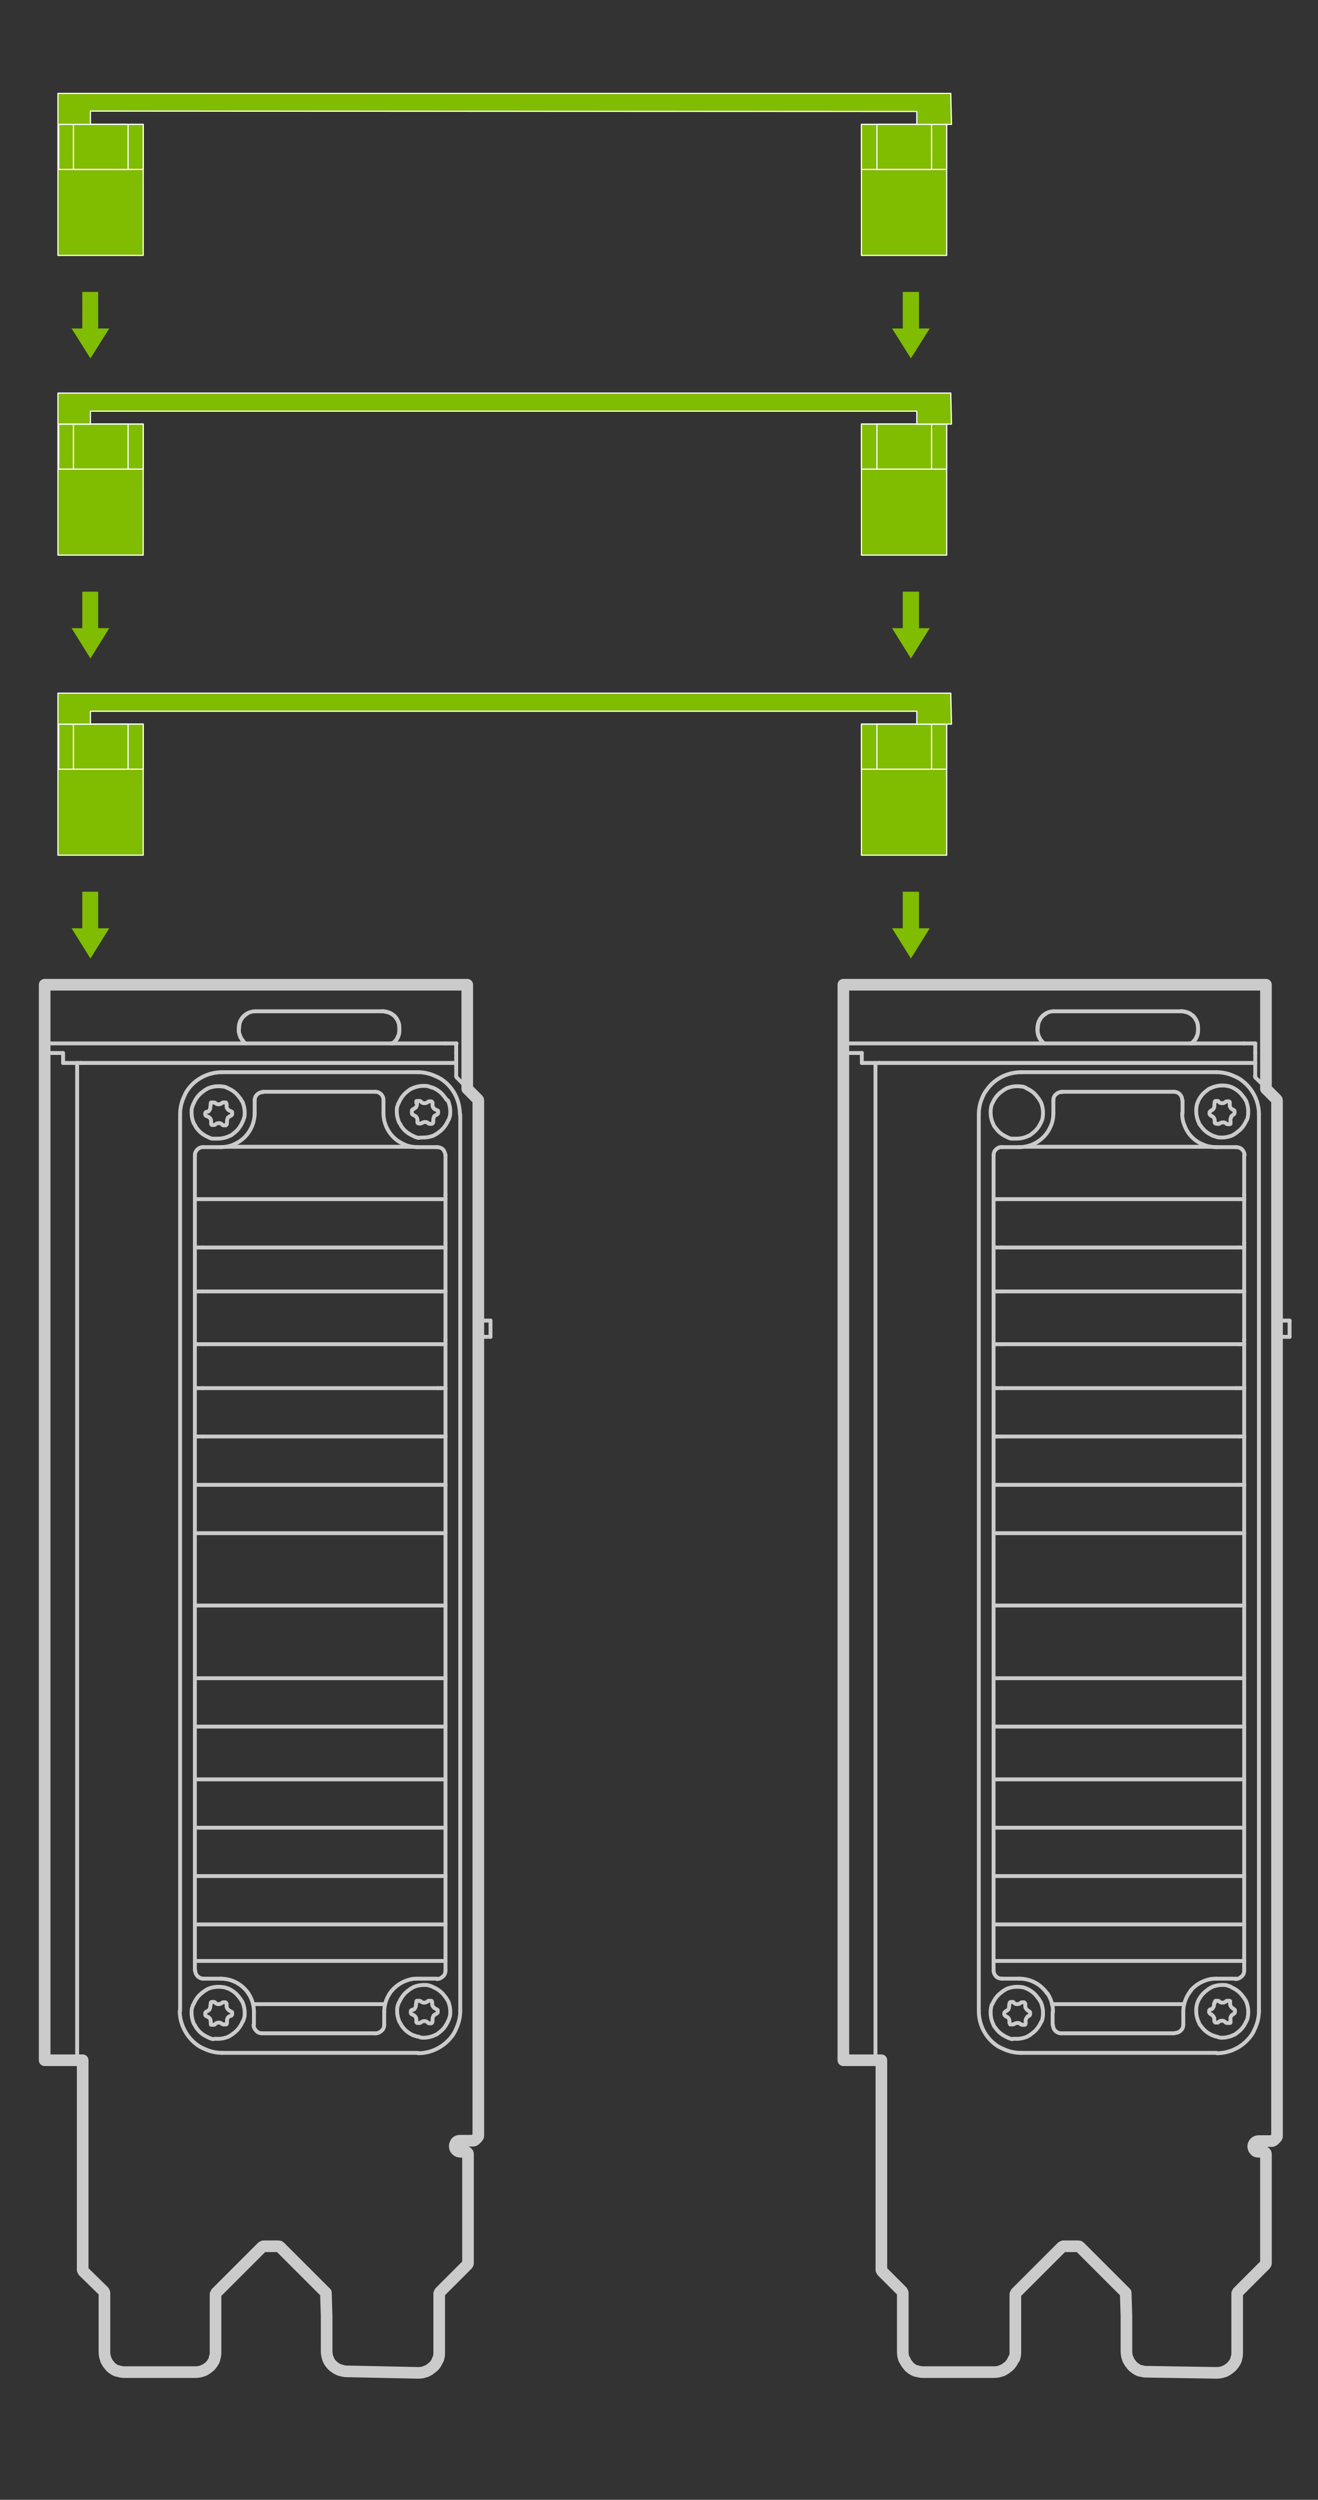 <?xml version="1.0" encoding="utf-8"?>
<!-- Generator: Adobe Illustrator 26.1.0, SVG Export Plug-In . SVG Version: 6.00 Build 0)  -->
<svg version="1.1" id="Layer_1" xmlns="http://www.w3.org/2000/svg" xmlns:xlink="http://www.w3.org/1999/xlink" x="0px" y="0px"
	 viewBox="0 0 357.1 677.3" style="enable-background:new 0 0 357.1 677.3;" xml:space="preserve">
<rect x="0" y="0" width="357.1" height="677.3" fill="#333333" stroke="none"/>
<style type="text/css">
	.st0{fill:none;stroke:#CCCBCB;stroke-width:1.05;stroke-linecap:round;stroke-linejoin:round;}
	.st1{fill:none;stroke:#CCCBCB;stroke-width:3.15;stroke-linecap:round;stroke-linejoin:round;}
	.st2{fill:#80BC00;}
	.st3{fill:#80BC00;stroke:#FFFFFF;stroke-width:0.32;stroke-linecap:round;stroke-linejoin:round;}
</style>
<line class="st0" x1="123.8" y1="292" x2="126.6" y2="294.8"/>
<path class="st0" d="M123.8,292c-0.1-0.1-0.2-0.3-0.2-0.4"/>
<line class="st0" x1="123.6" y1="288" x2="123.6" y2="291.6"/>
<line class="st0" x1="123.6" y1="282.7" x2="123.6" y2="285.3"/>
<path class="st0" d="M21.9,288L21.9,288"/>
<line class="st0" x1="20.9" y1="289" x2="20.9" y2="288"/>
<line class="st0" x1="105.9" y1="282.7" x2="106.4" y2="282.7"/>
<path class="st0" d="M120.7,282.7h3"/>
<path class="st0" d="M123.6,285.3L123.6,285.3v2.7"/>
<line class="st0" x1="59.8" y1="310.8" x2="55.1" y2="310.8"/>
<line class="st0" x1="101.7" y1="295.8" x2="71.2" y2="295.8"/>
<line class="st0" x1="118.4" y1="310.8" x2="113.1" y2="310.8"/>
<line class="st0" x1="104.1" y1="548.6" x2="104.1" y2="545.1"/>
<line class="st0" x1="71" y1="550.9" x2="101.9" y2="550.9"/>
<line class="st0" x1="68.8" y1="545.1" x2="68.8" y2="548.6"/>
<line class="st0" x1="55.1" y1="536.1" x2="59.8" y2="536.1"/>
<line class="st0" x1="52.8" y1="389.2" x2="53.4" y2="389.2"/>
<path class="st0" d="M53.4,389.2h1.5"/>
<path class="st0" d="M120.7,389.2L120.7,389.2"/>
<path class="st0" d="M120.7,389.2L120.7,389.2"/>
<line class="st0" x1="52.8" y1="349.9" x2="53.4" y2="349.9"/>
<path class="st0" d="M53.4,349.9h1.5"/>
<path class="st0" d="M120.7,349.9L120.7,349.9"/>
<path class="st0" d="M120.7,349.9L120.7,349.9"/>
<path class="st0" d="M119.5,338h1.2"/>
<line class="st0" x1="119.5" y1="364.2" x2="54.9" y2="364.2"/>
<path class="st0" d="M119.5,364.2h1.2"/>
<path class="st0" d="M111.6,536.2c0.5-0.1,1-0.1,1.4-0.1"/>
<path class="st0" d="M119.5,324.9h1.2"/>
<path class="st0" d="M118.7,376.1L118.7,376.1"/>
<line class="st0" x1="54.9" y1="376.1" x2="119.5" y2="376.1"/>
<path class="st0" d="M132.9,362.2h-3.3"/>
<path class="st0" d="M132.9,362.2L132.9,362.2v-4.4l0,0"/>
<line class="st0" x1="64.7" y1="279.1" x2="64.7" y2="278.5"/>
<line class="st0" x1="69.2" y1="274" x2="103.7" y2="274"/>
<line class="st0" x1="108.2" y1="278.5" x2="108.2" y2="279.1"/>
<line class="st0" x1="12.1" y1="266.6" x2="12.1" y2="271.1"/>
<path class="st0" d="M67,274.6l-0.1,0.1"/>
<path class="st0" d="M107.8,280.9L107.8,280.9"/>
<line class="st0" x1="107.8" y1="280.9" x2="107.8" y2="280.9"/>
<line class="st0" x1="65.1" y1="280.9" x2="65.1" y2="280.9"/>
<path class="st0" d="M65.1,280.9L65.1,280.9"/>
<path class="st0" d="M107.8,280.9L107.8,280.9"/>
<line class="st0" x1="12.1" y1="271.1" x2="12.1" y2="271.7"/>
<line class="st0" x1="106.4" y1="282.7" x2="106.4" y2="282.7"/>
<path class="st0" d="M67.1,539.8l0.2,0.3"/>
<line class="st0" x1="66.5" y1="282.7" x2="66.5" y2="282.7"/>
<line class="st0" x1="17" y1="285.3" x2="17" y2="285.3"/>
<path class="st0" d="M129.6,357.8h3.3"/>
<line class="st0" x1="17.1" y1="285.3" x2="17.1" y2="288"/>
<path class="st0" d="M106.4,282.7L106.4,282.7"/>
<path class="st0" d="M120.7,402.3L120.7,402.3"/>
<path class="st0" d="M120.7,402.3L120.7,402.3"/>
<path class="st0" d="M118.7,402.3L118.7,402.3"/>
<line class="st0" x1="52.8" y1="376.1" x2="53.4" y2="376.1"/>
<path class="st0" d="M53.4,376.1h1.5"/>
<path class="st0" d="M120.7,376.1L120.7,376.1"/>
<path class="st0" d="M120.7,376.1L120.7,376.1"/>
<path class="st0" d="M53.4,324.9h1.5"/>
<line class="st0" x1="52.8" y1="324.9" x2="53.4" y2="324.9"/>
<path class="st0" d="M120.7,323.7L120.7,323.7"/>
<path class="st0" d="M120.7,323.7L120.7,323.7"/>
<line class="st0" x1="119.5" y1="324.9" x2="54.9" y2="324.9"/>
<path class="st0" d="M53.4,364.2h1.5"/>
<line class="st0" x1="52.8" y1="364.2" x2="53.4" y2="364.2"/>
<path class="st0" d="M120.7,363L120.7,363"/>
<path class="st0" d="M120.7,363L120.7,363"/>
<path class="st0" d="M53.4,338h1.5"/>
<line class="st0" x1="52.8" y1="338" x2="53.4" y2="338"/>
<path class="st0" d="M120.7,336.8L120.7,336.8"/>
<path class="st0" d="M120.7,336.8L120.7,336.8"/>
<line class="st0" x1="119.5" y1="338" x2="54.9" y2="338"/>
<path class="st0" d="M119.5,402.3h1.2"/>
<path class="st0" d="M119.5,376.1h1.2"/>
<line class="st0" x1="120.7" y1="402.3" x2="120.7" y2="402.3"/>
<line class="st0" x1="52.9" y1="531.3" x2="120.7" y2="531.3"/>
<path class="st0" d="M106.5,282.6c0.2-0.2,0.5-0.4,0.7-0.6"/>
<path class="st0" d="M12.1,553.5v-0.6l0,0"/>
<line class="st0" x1="12.1" y1="360.7" x2="12.1" y2="359.3"/>
<line class="st0" x1="111.4" y1="310.7" x2="61.5" y2="310.7"/>
<polyline class="st0" points="12.1,282.7 22,282.7 45.4,282.7 66.5,282.7 106.4,282.7 120.7,282.7 "/>
<path class="st0" d="M52.8,313c0-1.2,1-2.2,2.2-2.2l0,0"/>
<path class="st0" d="M69,301.6c0,2.4-1,4.8-2.7,6.5c-0.9,0.9-1.9,1.5-3,2s-2.3,0.7-3.5,0.7"/>
<line class="st0" x1="69" y1="298.1" x2="69" y2="301.6"/>
<path class="st0" d="M69,298.1c0-1.2,1-2.2,2.2-2.2l0,0"/>
<path class="st0" d="M101.7,295.8c1.2,0,2.2,1,2.2,2.2l0,0"/>
<line class="st0" x1="103.9" y1="301.6" x2="103.9" y2="298.1"/>
<path class="st0" d="M113.1,310.8c-1.2,0-2.4-0.2-3.5-0.7s-2.1-1.1-3-2c-1.7-1.7-2.7-4-2.7-6.5"/>
<path class="st0" d="M118.4,310.8c0.6,0,1.2,0.2,1.6,0.6s0.6,1,0.7,1.6"/>
<polyline class="st0" points="120.7,313 120.7,402.3 120.7,441.6 120.7,533.9 "/>
<path class="st0" d="M120.7,533.9c0,0.6-0.2,1.2-0.7,1.6c-0.4,0.4-1,0.7-1.6,0.7"/>
<line class="st0" x1="113.1" y1="536.1" x2="118.4" y2="536.1"/>
<path class="st0" d="M104.1,545.1c0-1.8,0.5-3.5,1.5-5"/>
<path class="st0" d="M105.6,540.1c0.2-0.3,0.4-0.6,0.6-0.8"/>
<path class="st0" d="M106.2,539.3c1.4-1.6,3.3-2.7,5.4-3.1"/>
<path class="st0" d="M104.1,548.6c0,0.6-0.2,1.2-0.7,1.6c-0.4,0.4-1,0.7-1.6,0.7"/>
<path class="st0" d="M71,550.9c-0.6,0-1.2-0.2-1.6-0.7c-0.4-0.4-0.7-1-0.7-1.6"/>
<path class="st0" d="M59.8,536.1c2.9,0,5.6,1.4,7.3,3.7"/>
<path class="st0" d="M67.3,540.1c1,1.5,1.5,3.2,1.5,5"/>
<line class="st0" x1="52.8" y1="313" x2="52.8" y2="533.9"/>
<line class="st0" x1="12.1" y1="285.3" x2="17" y2="285.3"/>
<line class="st0" x1="54.9" y1="389.2" x2="119.5" y2="389.2"/>
<path class="st0" d="M119.5,389.2h1.2"/>
<line class="st0" x1="54.9" y1="349.9" x2="119.5" y2="349.9"/>
<path class="st0" d="M119.5,349.9h1.2"/>
<line class="st0" x1="17.1" y1="288" x2="21.8" y2="288"/>
<path class="st0" d="M66.5,282.7c-0.5-0.4-1-1-1.3-1.6s-0.5-1.3-0.5-2"/>
<path class="st0" d="M108.2,279.1c0,0.6-0.1,1.2-0.4,1.8"/>
<path class="st0" d="M107.8,280.9c-0.3,0.7-0.8,1.3-1.4,1.8"/>
<path class="st0" d="M103.7,274c2.5,0,4.5,2,4.5,4.5"/>
<path class="st0" d="M64.7,278.5c0-2.5,2-4.5,4.5-4.5"/>
<path class="st0" d="M64.7,279.1c0,0.5,0.1,1,0.3,1.4c0.1,0.3,0.2,0.5,0.3,0.7c0.1,0.2,0.3,0.5,0.5,0.7"/>
<path class="st0" d="M107.2,282c0.7-0.8,1-1.8,1-2.9"/>
<path class="st0" d="M108.2,278.5c0-0.6-0.1-1.2-0.3-1.7c-0.2-0.4-0.4-0.8-0.7-1.2c-0.2-0.3-0.5-0.5-0.8-0.7
	c-0.1-0.1-0.3-0.2-0.4-0.3"/>
<path class="st0" d="M66.6,274.9L66.6,274.9c-0.3,0.2-0.6,0.5-0.8,0.7c-0.7,0.8-1,1.8-1,2.9"/>
<path class="st0" d="M105.9,274.6c-0.3-0.2-0.7-0.3-1.1-0.4s-0.8-0.2-1.2-0.2"/>
<path class="st0" d="M55.1,536.1c-1.2,0-2.2-1-2.2-2.2l0,0"/>
<line class="st0" x1="20.9" y1="289" x2="20.9" y2="558"/>
<line class="st0" x1="123.6" y1="288" x2="21.9" y2="288"/>
<path class="st0" d="M113.2,290.5c1.5,0,3,0.3,4.4,0.9c0.7,0.3,1.4,0.6,2,1s1.2,0.9,1.7,1.4c2.1,2.1,3.3,5,3.3,8.1"/>
<path class="st0" d="M48.8,301.9c0-1.5,0.3-3,0.9-4.4c0.3-0.7,0.6-1.4,1-2s0.9-1.2,1.4-1.7c2.1-2.1,5-3.3,8.1-3.3"/>
<path class="st0" d="M60.2,556.2c-1.5,0-3-0.3-4.4-0.9c-0.7-0.3-1.4-0.6-2-1s-1.2-0.9-1.7-1.4c-1.1-1.1-1.9-2.3-2.5-3.7
	s-0.9-2.9-0.9-4.4"/>
<path class="st0" d="M124.7,544.8c0,1.5-0.3,3-0.9,4.4c-0.3,0.7-0.6,1.4-1,2s-0.9,1.2-1.4,1.7c-1.1,1.1-2.3,1.9-3.7,2.5
	c-1.4,0.6-2.9,0.9-4.4,0.9"/>
<line class="st0" x1="68.6" y1="543" x2="104.3" y2="543"/>
<line class="st0" x1="60.2" y1="290.5" x2="113.2" y2="290.5"/>
<line class="st0" x1="48.8" y1="544.8" x2="48.8" y2="301.9"/>
<line class="st0" x1="113.2" y1="556.2" x2="60.2" y2="556.2"/>
<line class="st0" x1="124.7" y1="301.9" x2="124.7" y2="544.8"/>
<path class="st0" d="M114.8,552.1c0.9,0,1.8-0.2,2.6-0.5l0.2-0.1l0.2-0.1l0.3-0.1c0.2-0.1,0.4-0.2,0.6-0.4c0.4-0.3,0.8-0.6,1.1-0.9
	c0.7-0.7,1.2-1.5,1.6-2.4c0-0.1,0-0.1,0.1-0.2l0.1-0.2c0-0.1,0.1-0.2,0.1-0.3s0.1-0.4,0.2-0.6c0.1-0.4,0.1-0.9,0.1-1.3
	c0-0.9-0.2-1.8-0.5-2.6c0,0,0-0.1-0.1-0.2c0-0.1,0-0.1-0.1-0.2l-0.2-0.3c-0.1-0.2-0.2-0.4-0.4-0.6c-0.3-0.4-0.6-0.8-0.9-1.1
	c-0.7-0.7-1.5-1.2-2.4-1.6l-0.2-0.1l-0.2-0.1l-0.3-0.1c-0.2-0.1-0.4-0.1-0.6-0.2c-0.4-0.1-0.9-0.1-1.3-0.1c-0.9,0-1.8,0.2-2.6,0.5
	l-0.2,0.1l-0.2,0.1l-0.3,0.2c-0.2,0.1-0.4,0.2-0.6,0.4c-1.2,0.8-2.1,1.9-2.7,3.3l-0.1,0.1l-0.1,0.2l-0.1,0.3
	c-0.1,0.2-0.1,0.4-0.2,0.6c-0.1,0.4-0.1,0.9-0.1,1.3c0,0.9,0.2,1.8,0.5,2.6c0,0.1,0,0.1,0.1,0.2c0,0.1,0,0.1,0.1,0.2
	c0,0.1,0.1,0.2,0.2,0.3c0.1,0.2,0.2,0.4,0.3,0.6c0.3,0.4,0.6,0.8,0.9,1.1c0.7,0.7,1.5,1.2,2.4,1.6h0.2l0.2,0.1l0.3,0.1
	c0.2,0.1,0.4,0.1,0.6,0.1C113.9,552.1,114.3,552.1,114.8,552.1z"/>
<path class="st0" d="M112.8,542.7c0-0.1,0-0.1,0-0.2c0-0.1,0-0.1,0-0.2l0.1-0.2h0.1h0.1h0.1h0.1h0.2c0.1,0,0.1,0,0.2,0
	s0.1,0,0.2,0.1h0.1l0.1,0.1l0.1,0.1l0.2,0.1c0.2,0.1,0.3,0.1,0.5,0.1c0.3,0,0.7-0.1,0.9-0.3l0.1-0.1c0,0,0.1-0.1,0.2-0.1
	s0.1,0,0.2,0h0.2h0.1h0.1h0.1h0.1l0.1,0.1c0,0,0,0.1,0.1,0.2c0,0.1,0,0.1,0,0.2v0.1v0.1v0.1c0,0.1,0,0.2,0,0.2
	c0,0.2,0.1,0.3,0.2,0.5c0.2,0.3,0.4,0.5,0.8,0.7l0.2,0.1l0.2,0.1l0.1,0.1v0.1v0.1v0.1v0.2v0.1c0,0.1,0,0.1-0.1,0.2l-0.1,0.1
	l-0.2,0.1l-0.1,0.1c-0.1,0-0.2,0.1-0.2,0.1c-0.1,0-0.2,0.1-0.3,0.2c-0.1,0-0.1,0.1-0.1,0.2c0,0-0.1,0-0.1,0.1l0,0l0,0l0,0
	c-0.2,0.3-0.2,0.7-0.2,1v0.2c0,0.1,0,0.1,0,0.2c0,0.1,0,0.1-0.1,0.2v0.1l-0.1,0.1l-0.1,0.1h-0.1h-0.1h-0.1h-0.2h-0.2l-0.2-0.1
	l-0.1-0.1l-0.1-0.1l-0.1-0.1c-0.1,0-0.1-0.1-0.2-0.1c-0.2-0.1-0.3-0.1-0.5-0.1c-0.3,0-0.7,0.1-0.9,0.3l0,0L114,548l-0.2,0.1h-0.2
	h-0.1h-0.1h-0.1h-0.1H113l-0.1-0.1l-0.1-0.1c0-0.1,0-0.1,0-0.2c0-0.1,0-0.1,0-0.2l0,0v-0.1v-0.1c0-0.1,0-0.2,0-0.3
	c-0.1-0.5-0.4-0.9-0.9-1.1l-0.2-0.1l-0.2-0.1l-0.1-0.1c0-0.1-0.1-0.1-0.1-0.2c0,0,0,0,0-0.1V545v-0.1c0-0.1,0-0.1,0.1-0.2l0.1-0.1
	l0.2-0.1h0.1h0.1h0.1c0.1,0,0.1-0.1,0.2-0.1c0.1-0.1,0.2-0.2,0.3-0.4c0.2-0.3,0.2-0.7,0.2-1L112.8,542.7z"/>
<path class="st0" d="M59.1,552.4c0.9,0,1.8-0.2,2.6-0.5l0.2-0.1l0.2-0.1l0.3-0.2c0.2-0.1,0.4-0.2,0.6-0.4c1.2-0.8,2.1-1.9,2.7-3.3
	c0,0,0-0.1,0.1-0.1l0.1-0.2l0.1-0.3c0.1-0.2,0.1-0.4,0.2-0.6c0.1-0.4,0.1-0.9,0.1-1.3c0-0.9-0.2-1.8-0.5-2.6c0-0.1,0-0.1-0.1-0.2
	c0-0.1,0-0.1-0.1-0.2l-0.2-0.3c-0.1-0.2-0.2-0.4-0.4-0.6c-0.3-0.4-0.6-0.8-0.9-1.1c-0.7-0.7-1.5-1.2-2.4-1.6h-0.2l-0.2-0.1l-0.3-0.1
	c-0.2-0.1-0.4-0.1-0.6-0.1c-0.4-0.1-0.9-0.1-1.3-0.1c-0.9,0-1.8,0.2-2.6,0.5l-0.2,0.1l-0.2,0.1l-0.3,0.2c-0.2,0.1-0.4,0.2-0.6,0.4
	c-1.2,0.8-2.1,1.9-2.7,3.3l-0.1,0.2l-0.1,0.1c0,0.1-0.1,0.2-0.1,0.3s-0.1,0.4-0.2,0.6c-0.1,0.4-0.1,0.9-0.1,1.3
	c0,0.9,0.2,1.8,0.5,2.6c0,0,0,0.1,0.1,0.2c0,0.1,0,0.1,0.1,0.2c0,0.1,0.1,0.2,0.2,0.3s0.2,0.4,0.3,0.6c0.3,0.4,0.6,0.8,0.9,1.1
	c0.7,0.7,1.5,1.2,2.4,1.6l0.2,0.1l0.2,0.1l0.3,0.1c0.2,0.1,0.4,0.1,0.6,0.2C58.2,552.3,58.6,552.4,59.1,552.4z"/>
<path class="st0" d="M57.1,543c0-0.1,0-0.1,0-0.2c0-0.1,0-0.1,0-0.2c0-0.1,0.1-0.1,0.1-0.1l0.1-0.1h0.1h0.1h0.1h0.2H58l0.2,0.1
	l0.1,0.1l0.1,0.1l0.1,0.1c0.1,0,0.1,0.1,0.2,0.1c0.2,0.1,0.3,0.1,0.5,0.1c0.3,0,0.7-0.1,0.9-0.3l0.1-0.1l0.2-0.1h0.2h0.2h0.1H61h0.1
	l0.1,0.1l0.1,0.1c0,0.1,0.1,0.1,0.1,0.2c0,0.1,0,0.1,0,0.2v0.1v0.1v0.1c0,0.1,0,0.2,0,0.3c0,0.2,0.1,0.3,0.2,0.5
	c0.2,0.3,0.4,0.5,0.8,0.7l0.2,0.1l0.2,0.1l0.1,0.1v0.1v0.1c0,0,0,0,0,0.1v0.2v0.1c0,0.1,0,0.1-0.1,0.2l-0.1,0.1l-0.2,0.1h-0.1
	c-0.1,0-0.2,0.1-0.2,0.1c-0.1,0-0.2,0.1-0.3,0.2c-0.1,0-0.1,0.1-0.1,0.1l-0.1,0.1l0,0l0,0l0,0c-0.2,0.3-0.2,0.7-0.2,1v0.2
	c0,0.1,0,0.1,0,0.2c0,0.1,0,0.1-0.1,0.2c0,0,0,0,0,0.1l-0.1,0.1h-0.1h-0.1H61h-0.1h-0.2c-0.1,0-0.1,0-0.2,0c-0.1,0-0.1,0-0.2-0.1
	h-0.1l-0.1-0.1l-0.1-0.1l-0.2-0.1c-0.2-0.1-0.3-0.1-0.5-0.1c-0.3,0-0.7,0.1-0.9,0.3l0,0l-0.2,0.2c0,0-0.1,0.1-0.2,0.1
	c-0.1,0-0.1,0-0.2,0h-0.2h-0.1h-0.1h-0.1h-0.1l-0.1-0.2c0-0.1,0-0.1,0-0.2c0-0.1,0-0.1,0-0.2v-0.1v-0.1v-0.1c0-0.1,0-0.2,0-0.2
	c-0.1-0.5-0.4-0.9-0.9-1.1l-0.2-0.1l-0.2-0.1l-0.1-0.1c0-0.1-0.1-0.1-0.1-0.2v-0.1v-0.3v-0.1c0-0.1,0-0.1,0.1-0.2l0.1-0.1L56,545
	l0.1-0.1h0.1l0.1-0.1c0.1,0,0.1-0.1,0.2-0.1c0.1-0.1,0.3-0.2,0.3-0.4c0.2-0.3,0.2-0.7,0.2-1L57.1,543z"/>
<path class="st0" d="M114.8,308.2c0.9,0,1.8-0.2,2.6-0.5l0.2-0.1l0.2-0.1l0.3-0.2c0.2-0.1,0.4-0.2,0.6-0.4c1.2-0.8,2.1-1.9,2.7-3.3
	c0,0,0-0.1,0.1-0.1l0.1-0.2l0.1-0.3c0.1-0.2,0.1-0.4,0.2-0.6c0.1-0.4,0.1-0.9,0.1-1.3c0-0.9-0.2-1.8-0.5-2.6c0-0.1,0-0.1-0.1-0.2
	c0-0.1,0-0.1-0.1-0.2L121,298c-0.1-0.2-0.2-0.4-0.4-0.6c-0.3-0.4-0.6-0.8-0.9-1.1c-0.7-0.7-1.5-1.2-2.4-1.6h-0.2l-0.2-0.1l-0.3-0.1
	c-0.2-0.1-0.4-0.1-0.6-0.2c-0.4-0.1-0.9-0.1-1.3-0.1c-0.9,0-1.8,0.2-2.6,0.5l-0.2,0.1l-0.2,0.1l-0.3,0.1c-0.2,0.1-0.4,0.2-0.6,0.4
	c-1.2,0.8-2.1,1.9-2.7,3.3l-0.1,0.2l-0.1,0.1c0,0.1-0.1,0.2-0.1,0.3c0,0.1-0.1,0.4-0.2,0.6c-0.1,0.4-0.1,0.9-0.1,1.3
	c0,0.9,0.2,1.8,0.5,2.6c0,0,0,0.1,0.1,0.2c0,0.1,0,0.1,0.1,0.2c0,0.1,0.1,0.2,0.2,0.3c0.1,0.1,0.2,0.4,0.3,0.6
	c0.3,0.4,0.6,0.8,0.9,1.1c0.7,0.7,1.5,1.2,2.4,1.6l0.2,0.1l0.2,0.1l0.3,0.1c0.2,0.1,0.4,0.1,0.6,0.2
	C113.9,308.2,114.3,308.2,114.8,308.2z"/>
<path class="st0" d="M112.8,298.8c0-0.1,0-0.1,0-0.2s0-0.1,0-0.2s0.1-0.1,0.1-0.1h0.2h0.1h0.1h0.1c0.1,0,0.1,0,0.2,0h0.2l0.2,0.1
	l0.1,0.1l0.1,0.1l0.1,0.1c0.1,0,0.1,0.1,0.2,0.1c0.2,0.1,0.3,0.1,0.5,0.1c0.3,0,0.7-0.1,0.9-0.3l0.1-0.1l0.2-0.1h0.2
	c0.1,0,0.1,0,0.2,0h0.1h0.1h0.1l0.1,0.1l0.1,0.1c0,0.1,0.1,0.1,0.1,0.2s0,0.1,0,0.2v0.1c0,0.1,0,0.1,0,0.1v0.1c0,0.1,0,0.2,0,0.3
	c0,0.2,0.1,0.3,0.2,0.5c0.2,0.3,0.4,0.5,0.8,0.6l0.2,0.1c0.1,0,0.1,0.1,0.2,0.1l0.1,0.1v0.1v0.1c0,0,0,0,0,0.1v0.2v0.1
	c0,0.1,0,0.1-0.1,0.2l-0.1,0.1l-0.2,0.1l-0.1,0.1c-0.1,0-0.2,0.1-0.2,0.1c-0.1,0-0.2,0.1-0.3,0.2c-0.1,0-0.1,0.1-0.1,0.1l0,0v0.1
	l0,0l0,0c-0.2,0.3-0.2,0.7-0.2,1v0.2c0,0.1,0,0.1,0,0.2s0,0.1-0.1,0.2c0,0,0,0,0,0.1l-0.1,0.1h-0.1l-0.1,0.1h-0.1h-0.1h-0.2
	c-0.1,0-0.1,0-0.2,0s-0.1,0-0.2-0.1h-0.1l-0.1-0.1l-0.1-0.1l-0.2-0.1c-0.2-0.1-0.3-0.1-0.5-0.1c-0.3,0-0.7,0.1-0.9,0.3l0,0h-0.1
	c0,0-0.1,0.1-0.2,0.1s-0.1,0-0.2,0h-0.2h-0.1h-0.1l-0.1-0.1h-0.1l-0.1-0.1c0-0.1,0-0.1,0-0.2s0-0.1,0-0.2v-0.1v-0.1v-0.1
	c0-0.1,0-0.2,0-0.2c-0.1-0.5-0.4-0.9-0.9-1.1l-0.2-0.1l-0.2-0.1l-0.1-0.1c0-0.1-0.1-0.1-0.1-0.2v-0.1V301v-0.1c0-0.1,0-0.1,0.1-0.2
	l0.1-0.1c0,0,0.1-0.1,0.2-0.1l0.1-0.1h0.1l0.1-0.1c0.1,0,0.1-0.1,0.2-0.1c0.1-0.1,0.3-0.2,0.3-0.4c0.2-0.3,0.2-0.7,0.2-1
	L112.8,298.8z"/>
<path class="st0" d="M59.1,308.5c0.9,0,1.8-0.2,2.6-0.5l0.2-0.1l0.2-0.1l0.3-0.1c0.2-0.1,0.4-0.2,0.6-0.4c0.4-0.3,0.8-0.6,1.1-0.9
	c0.7-0.7,1.2-1.5,1.6-2.4c0-0.1,0-0.1,0.1-0.2l0.1-0.2c0-0.1,0.1-0.2,0.1-0.3c0-0.1,0.1-0.4,0.2-0.6c0.1-0.4,0.1-0.9,0.1-1.3
	c0-0.9-0.2-1.8-0.5-2.6c0,0,0-0.1-0.1-0.2c0-0.1,0-0.1-0.1-0.2l-0.2-0.3c-0.1-0.2-0.2-0.4-0.4-0.6c-0.3-0.4-0.6-0.8-0.9-1.1
	c-0.7-0.7-1.5-1.2-2.4-1.6l-0.2-0.1l-0.2-0.1l-0.3-0.1c-0.2-0.1-0.4-0.1-0.6-0.1c-0.4-0.1-0.9-0.1-1.3-0.1c-0.9,0-1.8,0.2-2.6,0.5
	l-0.2,0.1l-0.2,0.1l-0.3,0.2c-0.2,0.1-0.4,0.2-0.6,0.4c-1.2,0.8-2.1,1.9-2.7,3.3l-0.1,0.2l-0.1,0.2l-0.1,0.3
	c-0.1,0.2-0.1,0.4-0.2,0.6c-0.1,0.4-0.1,0.9-0.1,1.3c0,0.9,0.2,1.8,0.5,2.6c0,0.1,0,0.1,0.1,0.2c0,0.1,0,0.1,0.1,0.2l0.2,0.3
	c0.1,0.2,0.2,0.4,0.3,0.6c0.3,0.4,0.6,0.8,0.9,1.1c0.7,0.7,1.5,1.2,2.4,1.6c0,0,0.1,0,0.2,0.1l0.2,0.1l0.3,0.1
	c0.2,0.1,0.4,0.1,0.6,0.1C58.2,308.5,58.6,308.5,59.1,308.5z"/>
<path class="st0" d="M57.1,299.2c0-0.1,0-0.1,0-0.2s0-0.1,0-0.2s0.1-0.1,0.1-0.1h0.1h0.1h0.1h0.1h0.2c0.1,0,0.1,0,0.2,0
	c0.1,0,0.1,0,0.2,0.1h0.1l0.1,0.1l0.1,0.1l0.2,0.1c0.2,0.1,0.3,0.1,0.5,0.1c0.3,0,0.7-0.1,0.9-0.3l0.1-0.1c0,0,0.1-0.1,0.2-0.1
	c0.1,0,0.1,0,0.2,0h0.2h0.1H61h0.1h0.1c0,0,0.1,0.1,0.1,0.2c0,0,0,0.1,0.1,0.2c0,0.1,0,0.1,0,0.2v0.2v0.1v0.1c0,0.1,0,0.2,0,0.2
	c0,0.2,0.1,0.3,0.2,0.5c0.2,0.3,0.4,0.5,0.8,0.6l0.2,0.1c0.1,0,0.1,0.1,0.2,0.1l0.1,0.1v0.1v0.1v0.1v0.2v0.1c0,0.1,0,0.1-0.1,0.2
	l-0.1,0.1l-0.2,0.1l-0.1,0.1c-0.1,0-0.2,0.1-0.2,0.1c-0.1,0-0.2,0.1-0.3,0.2c-0.1,0-0.1,0.1-0.1,0.1s-0.1,0-0.1,0.1v0.1l0,0l0,0
	c-0.2,0.3-0.2,0.7-0.2,1v0.2c0,0.1,0,0.1,0,0.2s0,0.1-0.1,0.2v0.1l-0.1,0.1l-0.1,0.1h-0.1H61h-0.1h-0.2h-0.2l-0.2-0.1l-0.1-0.1
	l-0.1-0.1l-0.1-0.1c-0.1,0-0.1-0.1-0.2-0.1c-0.5-0.2-1-0.1-1.4,0.2l0,0l-0.1,0.1l-0.2,0.1h-0.2h-0.2h-0.1h-0.1h-0.1l-0.1-0.1
	l-0.1-0.1c0-0.1,0-0.1,0-0.2s0-0.1,0-0.2v-0.1V304v-0.1c0-0.1,0-0.2,0-0.3c0-0.2-0.1-0.3-0.2-0.5c-0.2-0.3-0.4-0.5-0.8-0.6l-0.2-0.1
	l-0.2-0.1l-0.1-0.1c0-0.1-0.1-0.1-0.1-0.2c0,0,0,0,0-0.1v-0.2v-0.1c0-0.1,0-0.1,0.1-0.2l0.1-0.1l0.2-0.1h0.1h0.1h0.1
	c0.1,0,0.1-0.1,0.2-0.1c0.1-0.1,0.2-0.2,0.3-0.4c0.2-0.3,0.2-0.7,0.2-1L57.1,299.2z"/>
<line class="st0" x1="52.8" y1="402.3" x2="119.5" y2="402.3"/>
<path class="st1" d="M113.3,642.9c0.7,0,1.4-0.1,2.1-0.4h0.1l0.1-0.1l0.3-0.1c0.2-0.1,0.3-0.2,0.5-0.3c0.3-0.2,0.6-0.5,0.9-0.7
	c0.6-0.5,1-1.2,1.3-1.9v-0.1c0,0,0-0.1,0.1-0.1s0-0.2,0.1-0.2c0-0.2,0.1-0.3,0.1-0.5c0.1-0.3,0.1-0.7,0.1-1.1v-16l0.2-0.4l7.4-7.4
	c0.1-0.1,0.2-0.3,0.2-0.4v-29.6c0-0.2-0.1-0.3-0.2-0.4c-0.1-0.1-0.3-0.2-0.4-0.2h-1.5c-0.8,0-1.5-0.7-1.5-1.5c0-0.4,0.2-0.8,0.4-1.1
	c0.3-0.3,0.6-0.4,1-0.4h3.7l0.4-0.2l0.7-0.7c0.1-0.1,0.2-0.3,0.2-0.4V298.2c0-0.2-0.1-0.3-0.2-0.4l-2.8-2.8v-28.2H12.1v291.4h10.3
	V615l0.2,0.4l5.5,5.4l0.2,0.4v16c0,0.7,0.1,1.4,0.4,2.1v0.1l0.1,0.1l0.1,0.3c0.1,0.2,0.2,0.3,0.3,0.5c0.2,0.3,0.5,0.6,0.7,0.9
	c0.5,0.5,1.2,1,1.9,1.2h0.1H32l0.3,0.1c0.2,0.1,0.3,0.1,0.5,0.1c0.3,0.1,0.7,0.1,1.1,0.1h19c0.7,0,1.4-0.1,2.1-0.4h0.1l0.1-0.1
	l0.3-0.1c0.2-0.1,0.3-0.2,0.5-0.3c0.3-0.2,0.6-0.5,0.9-0.7c0.5-0.6,1-1.2,1.2-1.9v-0.1V639c0-0.1,0.1-0.2,0.1-0.2
	c0-0.2,0.1-0.3,0.1-0.5c0.1-0.3,0.1-0.7,0.1-1.1v-15.6l0.2-0.4L71,608.8l0.4-0.2h4.1c0.2,0,0.3,0.1,0.4,0.2l12.4,12.4l0.2,6.3v9.5
	c0,0.7,0.1,1.4,0.4,2.1v0.1l0.1,0.1c0,0.1,0.1,0.2,0.1,0.3s0.2,0.3,0.3,0.5c0.7,1,1.7,1.7,2.8,2.1h0.1h0.1l0.2,0.1l0.5,0.1
	c0.3,0.1,0.7,0.1,1.1,0.1L113.3,642.9z"/>
<line class="st0" x1="52.8" y1="415.4" x2="120.7" y2="415.4"/>
<line class="st0" x1="52.8" y1="454.7" x2="120.7" y2="454.7"/>
<line class="st0" x1="52.8" y1="435" x2="120.7" y2="435"/>
<line class="st0" x1="52.8" y1="467.8" x2="120.7" y2="467.8"/>
<line class="st0" x1="52.8" y1="482.1" x2="120.7" y2="482.1"/>
<line class="st0" x1="52.8" y1="495.2" x2="120.7" y2="495.2"/>
<line class="st0" x1="52.8" y1="508.3" x2="120.7" y2="508.3"/>
<line class="st0" x1="52.8" y1="521.4" x2="120.7" y2="521.4"/>
<line class="st0" x1="340.2" y1="292" x2="343.1" y2="294.8"/>
<path class="st0" d="M340.2,292c-0.1-0.1-0.2-0.3-0.2-0.4"/>
<line class="st0" x1="340.1" y1="288" x2="340.1" y2="291.6"/>
<line class="st0" x1="340.1" y1="282.7" x2="340.1" y2="285.3"/>
<path class="st0" d="M238.2,288L238.2,288"/>
<line class="st0" x1="237.2" y1="289" x2="237.2" y2="288"/>
<line class="st0" x1="322.4" y1="282.7" x2="322.9" y2="282.7"/>
<path class="st0" d="M337.1,282.7h3"/>
<path class="st0" d="M340.1,285.3L340.1,285.3v2.7"/>
<line class="st0" x1="276.2" y1="310.8" x2="271.5" y2="310.8"/>
<line class="st0" x1="318.1" y1="295.8" x2="287.6" y2="295.8"/>
<line class="st0" x1="334.9" y1="310.8" x2="329.5" y2="310.8"/>
<line class="st0" x1="320.6" y1="548.6" x2="320.6" y2="545.1"/>
<line class="st0" x1="287.5" y1="550.9" x2="318.2" y2="550.9"/>
<line class="st0" x1="285.2" y1="545.1" x2="285.2" y2="548.6"/>
<line class="st0" x1="271.5" y1="536.1" x2="276.2" y2="536.1"/>
<line class="st0" x1="269.2" y1="389.2" x2="269.9" y2="389.2"/>
<path class="st0" d="M269.9,389.2h1.5"/>
<path class="st0" d="M337.1,389.2L337.1,389.2"/>
<path class="st0" d="M337.1,389.2L337.1,389.2"/>
<line class="st0" x1="269.2" y1="349.9" x2="269.9" y2="349.9"/>
<path class="st0" d="M269.9,349.9h1.5"/>
<path class="st0" d="M337.1,349.9L337.1,349.9"/>
<path class="st0" d="M337.1,349.9L337.1,349.9"/>
<path class="st0" d="M335.9,338h1.2"/>
<line class="st0" x1="335.9" y1="364.2" x2="271.4" y2="364.2"/>
<path class="st0" d="M335.9,364.2h1.2"/>
<path class="st0" d="M328.1,536.2c0.5-0.1,1-0.1,1.5-0.1"/>
<path class="st0" d="M335.9,324.9h1.2"/>
<path class="st0" d="M335.1,376.1H335"/>
<line class="st0" x1="271.4" y1="376.1" x2="335.9" y2="376.1"/>
<path class="st0" d="M349.4,362.2h-3.3"/>
<path class="st0" d="M349.4,362.2L349.4,362.2v-4.4l0,0"/>
<line class="st0" x1="281.1" y1="279.1" x2="281.1" y2="278.5"/>
<line class="st0" x1="285.5" y1="274" x2="320.1" y2="274"/>
<line class="st0" x1="324.6" y1="278.5" x2="324.6" y2="279.1"/>
<line class="st0" x1="228.5" y1="266.6" x2="228.5" y2="271.1"/>
<path class="st0" d="M283.4,274.6l-0.1,0.1"/>
<path class="st0" d="M324.2,280.9L324.2,280.9"/>
<line class="st0" x1="324.2" y1="280.9" x2="324.2" y2="280.9"/>
<line class="st0" x1="281.5" y1="280.9" x2="281.5" y2="280.9"/>
<path class="st0" d="M281.5,280.9L281.5,280.9"/>
<path class="st0" d="M324.2,280.9L324.2,280.9"/>
<line class="st0" x1="228.5" y1="271.1" x2="228.5" y2="271.7"/>
<line class="st0" x1="322.9" y1="282.7" x2="322.9" y2="282.7"/>
<path class="st0" d="M283.5,539.8l0.2,0.3"/>
<line class="st0" x1="282.9" y1="282.7" x2="282.9" y2="282.7"/>
<line class="st0" x1="233.5" y1="285.3" x2="233.5" y2="285.3"/>
<path class="st0" d="M346.1,357.8h3.3"/>
<line class="st0" x1="233.5" y1="285.3" x2="233.5" y2="288"/>
<path class="st0" d="M322.9,282.7L322.9,282.7"/>
<path class="st0" d="M337.1,402.3L337.1,402.3"/>
<path class="st0" d="M337.1,402.3L337.1,402.3"/>
<path class="st0" d="M335.1,402.3H335"/>
<line class="st0" x1="269.2" y1="376.1" x2="269.9" y2="376.1"/>
<path class="st0" d="M269.9,376.1h1.5"/>
<path class="st0" d="M337.1,376.1L337.1,376.1"/>
<path class="st0" d="M337.1,376.1L337.1,376.1"/>
<path class="st0" d="M269.9,324.9h1.5"/>
<line class="st0" x1="269.2" y1="324.9" x2="269.9" y2="324.9"/>
<path class="st0" d="M337.1,323.7L337.1,323.7"/>
<path class="st0" d="M337.1,323.7L337.1,323.7"/>
<line class="st0" x1="335.9" y1="324.9" x2="271.4" y2="324.9"/>
<path class="st0" d="M269.9,364.2h1.5"/>
<line class="st0" x1="269.2" y1="364.2" x2="269.9" y2="364.2"/>
<path class="st0" d="M337.1,363L337.1,363"/>
<path class="st0" d="M337.1,363L337.1,363"/>
<path class="st0" d="M269.9,338h1.5"/>
<line class="st0" x1="269.2" y1="338" x2="269.9" y2="338"/>
<path class="st0" d="M337.1,336.8L337.1,336.8"/>
<path class="st0" d="M337.1,336.8L337.1,336.8"/>
<line class="st0" x1="335.9" y1="338" x2="271.4" y2="338"/>
<path class="st0" d="M335.9,402.3h1.2"/>
<path class="st0" d="M335.9,376.1h1.2"/>
<line class="st0" x1="337.1" y1="402.3" x2="337.1" y2="402.3"/>
<line class="st0" x1="269.4" y1="531.3" x2="337.1" y2="531.3"/>
<path class="st0" d="M322.9,282.6c0.2-0.2,0.5-0.4,0.7-0.6"/>
<path class="st0" d="M228.5,553.5v-0.6l0,0"/>
<line class="st0" x1="228.5" y1="360.7" x2="228.5" y2="359.3"/>
<line class="st0" x1="327.9" y1="310.7" x2="277.9" y2="310.7"/>
<polyline class="st0" points="228.5,282.7 238.4,282.7 261.9,282.7 282.9,282.7 322.9,282.7 337.1,282.7 "/>
<path class="st0" d="M269.2,313c0-0.6,0.2-1.2,0.7-1.6c0.4-0.4,1-0.7,1.6-0.6"/>
<path class="st0" d="M285.4,301.6c0,1.2-0.2,2.4-0.7,3.5c-1.4,3.4-4.8,5.7-8.5,5.7"/>
<line class="st0" x1="285.4" y1="298.1" x2="285.4" y2="301.6"/>
<path class="st0" d="M285.4,298.1c0-0.6,0.2-1.2,0.7-1.6c0.4-0.4,1-0.7,1.6-0.6"/>
<path class="st0" d="M318.1,295.8c1.2,0,2.2,1,2.2,2.2l0,0"/>
<line class="st0" x1="320.4" y1="301.6" x2="320.4" y2="298.1"/>
<path class="st0" d="M329.5,310.8c-1.2,0-2.4-0.2-3.5-0.7c-2.3-0.9-4.1-2.7-5-5c-0.5-1.1-0.7-2.3-0.7-3.5"/>
<path class="st0" d="M334.9,310.8c0.6,0,1.2,0.2,1.6,0.6s0.7,1,0.7,1.6"/>
<polyline class="st0" points="337.1,313 337.1,402.3 337.1,441.6 337.1,533.9 "/>
<path class="st0" d="M337.1,533.9c0,0.6-0.2,1.2-0.7,1.6c-0.4,0.4-1,0.7-1.6,0.7"/>
<line class="st0" x1="329.5" y1="536.1" x2="334.9" y2="536.1"/>
<path class="st0" d="M320.6,545.1c0-1.8,0.5-3.5,1.5-5"/>
<path class="st0" d="M322.1,540.1c0.2-0.3,0.4-0.6,0.6-0.8"/>
<path class="st0" d="M322.6,539.3c1.4-1.6,3.3-2.7,5.4-3.1"/>
<path class="st0" d="M320.6,548.6c0,1.2-1,2.2-2.2,2.2"/>
<path class="st0" d="M287.5,550.9c-1.2,0-2.2-1-2.2-2.2"/>
<path class="st0" d="M276.2,536.1c2.9,0,5.6,1.4,7.3,3.7"/>
<path class="st0" d="M283.8,540.1c1,1.5,1.5,3.2,1.5,5"/>
<line class="st0" x1="269.2" y1="313" x2="269.2" y2="533.9"/>
<line class="st0" x1="228.5" y1="285.3" x2="233.5" y2="285.3"/>
<line class="st0" x1="271.4" y1="389.2" x2="335.9" y2="389.2"/>
<path class="st0" d="M335.9,389.2h1.2"/>
<line class="st0" x1="271.4" y1="349.9" x2="335.9" y2="349.9"/>
<path class="st0" d="M335.9,349.9h1.2"/>
<line class="st0" x1="233.5" y1="288" x2="238.2" y2="288"/>
<path class="st0" d="M282.9,282.7c-0.5-0.4-1-1-1.3-1.6c-0.3-0.6-0.5-1.3-0.5-2"/>
<path class="st0" d="M324.6,279.1c0,0.6-0.1,1.2-0.4,1.8"/>
<path class="st0" d="M324.2,280.9c-0.3,0.7-0.8,1.3-1.4,1.8"/>
<path class="st0" d="M320.1,274c2.5,0,4.5,2,4.5,4.5l0,0"/>
<path class="st0" d="M281.1,278.5c0-2.5,2-4.5,4.4-4.5l0,0"/>
<path class="st0" d="M281.1,279.1c0,0.5,0.1,1,0.2,1.4c0.1,0.3,0.2,0.5,0.3,0.7c0.1,0.3,0.3,0.5,0.5,0.7"/>
<path class="st0" d="M323.6,282c0.7-0.8,1-1.8,1-2.9"/>
<path class="st0" d="M324.6,278.5c0-0.6-0.1-1.2-0.3-1.7c-0.2-0.4-0.4-0.8-0.7-1.2c-0.2-0.3-0.5-0.5-0.8-0.7
	c-0.1-0.1-0.3-0.2-0.4-0.3"/>
<path class="st0" d="M283,274.9L283,274.9c-0.3,0.2-0.6,0.5-0.8,0.7c-0.3,0.4-0.5,0.8-0.7,1.2c-0.2,0.5-0.3,1.1-0.3,1.7"/>
<path class="st0" d="M322.4,274.6c-0.3-0.2-0.7-0.3-1.1-0.4s-0.8-0.2-1.2-0.2"/>
<path class="st0" d="M271.5,536.1c-0.6,0-1.2-0.2-1.6-0.6c-0.4-0.4-0.7-1-0.7-1.6"/>
<line class="st0" x1="237.2" y1="289" x2="237.2" y2="558"/>
<line class="st0" x1="340.1" y1="288" x2="238.2" y2="288"/>
<path class="st0" d="M329.6,290.5c1.5,0,3,0.3,4.4,0.9c0.7,0.3,1.4,0.6,2,1s1.2,0.9,1.7,1.4c1.1,1.1,1.9,2.3,2.5,3.7
	c0.6,1.4,0.9,2.9,0.9,4.4"/>
<path class="st0" d="M265.2,301.9c0-1.5,0.3-3,0.9-4.4c0.3-0.7,0.6-1.4,1.1-2c0.4-0.6,0.9-1.2,1.4-1.7c2.1-2.1,5-3.3,8.1-3.3"/>
<path class="st0" d="M276.6,556.2c-1.5,0-3-0.3-4.4-0.9c-0.7-0.3-1.4-0.6-2-1s-1.2-0.9-1.7-1.4c-2.1-2.1-3.3-5-3.3-8.1"/>
<path class="st0" d="M341.1,544.8c0,1.5-0.3,3-0.9,4.4c-0.3,0.7-0.6,1.4-1,2s-0.9,1.2-1.4,1.7c-1.1,1.1-2.3,1.9-3.7,2.5
	c-1.4,0.6-2.9,0.9-4.4,0.9"/>
<line class="st0" x1="285" y1="543" x2="320.8" y2="543"/>
<line class="st0" x1="276.6" y1="290.5" x2="329.6" y2="290.5"/>
<line class="st0" x1="265.2" y1="544.8" x2="265.2" y2="301.9"/>
<line class="st0" x1="329.6" y1="556.2" x2="276.6" y2="556.2"/>
<line class="st0" x1="341.1" y1="301.9" x2="341.1" y2="544.8"/>
<path class="st0" d="M331.1,552.1c0.9,0,1.8-0.2,2.6-0.5l0.2-0.1l0.2-0.1l0.3-0.1c0.2-0.1,0.4-0.2,0.6-0.4c0.4-0.3,0.8-0.6,1.1-0.9
	c0.7-0.7,1.2-1.5,1.6-2.4l0.1-0.2l0.1-0.2c0-0.1,0.1-0.2,0.1-0.3s0.1-0.4,0.1-0.6c0.1-0.4,0.1-0.9,0.1-1.3c0-0.9-0.2-1.8-0.5-2.6
	c0,0,0-0.1-0.1-0.2l-0.1-0.2c0-0.1-0.1-0.2-0.2-0.3s-0.2-0.4-0.4-0.6c-0.3-0.4-0.6-0.8-0.9-1.1c-0.7-0.7-1.5-1.2-2.4-1.6l-0.1-0.1
	l-0.2-0.1l-0.3-0.1c-0.2-0.1-0.4-0.1-0.6-0.2c-0.4-0.1-0.9-0.1-1.3-0.1c-0.9,0-1.8,0.2-2.6,0.5l-0.2,0.1l-0.2,0.1l-0.3,0.2
	c-0.2,0.1-0.4,0.2-0.6,0.4c-0.4,0.3-0.8,0.6-1.1,0.9c-0.7,0.7-1.2,1.5-1.6,2.4v0.1l-0.1,0.2c0,0.1-0.1,0.2-0.1,0.3s-0.1,0.4-0.1,0.6
	c-0.1,0.4-0.1,0.9-0.1,1.3c0,0.9,0.2,1.8,0.5,2.6c0,0.1,0.1,0.1,0.1,0.2l0.1,0.2l0.1,0.3c0.1,0.2,0.2,0.4,0.4,0.6
	c0.3,0.4,0.6,0.8,0.9,1.1c0.7,0.7,1.5,1.2,2.4,1.6h0.2l0.1,0.1l0.3,0.1c0.2,0.1,0.4,0.1,0.6,0.1
	C330.2,552.1,330.8,552.1,331.1,552.1z"/>
<path class="st0" d="M329.1,542.7c0-0.1,0-0.1,0-0.2c0-0.1,0-0.1,0.1-0.2c0-0.1,0.1-0.1,0.1-0.2h0.1h0.1h0.1h0.1h0.2
	c0.1,0,0.1,0,0.2,0s0.1,0,0.1,0.1h0.1l0.1,0.1l0.1,0.1l0.2,0.1c0.2,0.1,0.3,0.1,0.5,0.1c0.3,0,0.7-0.1,0.9-0.3l0.1-0.1
	c0,0,0.1-0.1,0.2-0.1s0.1,0,0.2,0h0.2h0.1h0.1h0.1h0.1l0.1,0.1c0,0.1,0,0.1,0,0.2c0,0.1,0,0.1,0,0.2v0.1v0.1v0.1c0,0.1,0,0.2,0,0.2
	c0,0.2,0.1,0.3,0.2,0.5c0.2,0.3,0.4,0.5,0.8,0.7l0.1,0.1l0.1,0.1l0.1,0.1v0.1v0.1v0.1v0.1v0.1v0.1c0,0.1,0,0.1-0.1,0.2
	c0,0.1-0.1,0.1-0.1,0.1l-0.1,0.1l-0.1,0.1c-0.1,0-0.2,0.1-0.2,0.1c-0.1,0.1-0.2,0.1-0.2,0.2l-0.1,0.1l-0.1,0.1l0,0l0,0l0,0
	c-0.2,0.3-0.3,0.7-0.2,1v0.2c0,0.1,0,0.1,0,0.2c0,0.1,0,0.1,0,0.2v0.1v0.1l-0.1,0.1h-0.1h-0.1h-0.1h-0.2h-0.5l-0.2-0.1l-0.1-0.1
	l-0.1-0.1l-0.1-0.1c-0.1,0-0.1-0.1-0.2-0.1c-0.2-0.1-0.3-0.1-0.5-0.1c-0.3,0-0.7,0.1-0.9,0.3l0,0l-0.1,0.1L330,548h-0.2h-0.1h-0.1
	h-0.1h-0.1h-0.1l-0.1-0.1l-0.1-0.1c0-0.1-0.1-0.1-0.1-0.2c0-0.1,0-0.1,0-0.2l0,0v-0.1v-0.1c0-0.1,0-0.2,0-0.3c0-0.2-0.1-0.3-0.2-0.5
	c-0.2-0.3-0.4-0.5-0.8-0.7l-0.1-0.1l-0.1-0.1l-0.1-0.1c0-0.1-0.1-0.1-0.1-0.2c0,0,0,0,0-0.1V545v-0.1v-0.1c0-0.1,0-0.1,0.1-0.2
	l0.1-0.1l0.1-0.1h0.1h0.1h0.1l0.2-0.1c0.1-0.1,0.2-0.2,0.3-0.4c0.2-0.3,0.3-0.7,0.2-1L329.1,542.7z"/>
<path class="st0" d="M275.5,552.4c0.9,0,1.8-0.2,2.6-0.5l0.2-0.1l0.2-0.1l0.3-0.2c0.2-0.1,0.4-0.2,0.6-0.4c0.4-0.3,0.8-0.6,1.1-0.9
	c0.7-0.7,1.2-1.5,1.6-2.4l0.1-0.1l0.1-0.2c0-0.1,0.1-0.2,0.1-0.3s0.1-0.4,0.1-0.6c0.1-0.4,0.1-0.9,0.1-1.3c0-0.9-0.2-1.8-0.5-2.6
	c0-0.1,0-0.1-0.1-0.2c0-0.1-0.1-0.1-0.1-0.2l-0.2-0.3c-0.1-0.2-0.2-0.4-0.4-0.6c-0.3-0.4-0.6-0.8-0.9-1.1c-0.7-0.7-1.5-1.2-2.4-1.6
	h-0.1l-0.2-0.1l-0.3-0.1c-0.2-0.1-0.4-0.1-0.6-0.1c-0.4-0.1-0.9-0.1-1.3-0.1c-0.9,0-1.8,0.2-2.6,0.5l-0.2,0.1l-0.2,0.1l-0.3,0.2
	c-0.2,0.1-0.4,0.2-0.6,0.4c-0.4,0.3-0.8,0.6-1.1,0.9c-0.7,0.7-1.2,1.5-1.6,2.4c0,0.1,0,0.1-0.1,0.2l-0.1,0.1c0,0.1-0.1,0.2-0.1,0.3
	s-0.1,0.4-0.1,0.6c-0.1,0.4-0.1,0.9-0.1,1.3c0,0.9,0.2,1.8,0.5,2.6l0.1,0.2l0.1,0.2l0.1,0.3c0.1,0.2,0.2,0.4,0.4,0.6
	c0.3,0.4,0.6,0.8,0.9,1.1c0.7,0.7,1.5,1.2,2.4,1.6l0.2,0.1l0.2,0.1l0.3,0.1c0.2,0.1,0.4,0.1,0.6,0.2
	C274.6,552.3,275,552.4,275.5,552.4z"/>
<path class="st0" d="M273.5,543c0-0.1,0-0.1,0-0.2c0-0.1,0-0.1,0.1-0.2c0-0.1,0.1-0.1,0.1-0.1l0.1-0.1h0.1h0.1h0.1h0.2h0.2l0.1,0.1
	l0.1,0.1l0.1,0.1l0.1,0.1c0.1,0,0.1,0.1,0.2,0.1c0.2,0.1,0.3,0.1,0.5,0.1c0.3,0,0.7-0.1,0.9-0.3l0.1-0.1l0.2-0.1h0.2h0.2h0.1h0.1
	h0.1l0.1,0.1l0.1,0.1c0,0.1,0,0.1,0.1,0.2c0,0.1,0,0.1,0,0.2v0.1v0.1v0.1c0,0.1,0,0.2,0,0.3c0,0.2,0.1,0.3,0.2,0.5
	c0.2,0.3,0.4,0.5,0.8,0.7l0.1,0.1c0.1,0,0.1,0.1,0.1,0.1l0.1,0.1c0,0,0,0,0,0.1v0.1c0,0,0,0,0,0.1v0.1v0.1v0.1c0,0.1,0,0.1-0.1,0.2
	l-0.1,0.1l-0.1,0.1h-0.1c-0.1,0-0.2,0.1-0.2,0.1c-0.1,0.1-0.2,0.1-0.2,0.2l-0.1,0.2l-0.1,0.1l0,0l0,0l0,0c-0.2,0.3-0.3,0.7-0.2,1
	v0.2c0,0.1,0,0.1,0,0.2c0,0.1,0,0.1-0.1,0.2v0.1l-0.1,0.1h-0.1h-0.1h-0.1h-0.1h-0.2c-0.1,0-0.1,0-0.2,0s-0.1,0-0.2-0.1h-0.1
	l-0.1-0.1l-0.1-0.1l-0.2-0.1c-0.2-0.1-0.3-0.1-0.5-0.1c-0.3,0-0.7,0.1-0.9,0.3h-0.1h-0.1l-0.1,0.1c-0.1,0-0.1,0-0.2,0h-0.2H274h-0.1
	h-0.1h-0.1c0,0-0.1-0.1-0.1-0.2c0,0,0-0.1-0.1-0.2c0-0.1,0-0.1,0-0.2v-0.1v-0.1v-0.1c0-0.1,0-0.2,0-0.2c0-0.2-0.1-0.3-0.2-0.5
	c-0.2-0.3-0.4-0.5-0.8-0.6l-0.1-0.1l-0.1-0.1l-0.1-0.1c0-0.1-0.1-0.1-0.1-0.2v-0.1c0,0,0,0,0-0.1s0-0.1,0-0.1v-0.1
	c0-0.1,0-0.1,0.1-0.2l0.1-0.1l0.1-0.1l0.1-0.1h0.1l0.1-0.1l0.2-0.1c0.4-0.3,0.6-0.8,0.5-1.4L273.5,543z"/>
<path class="st0" d="M331.1,308.2c0.9,0,1.8-0.2,2.6-0.5l0.2-0.1l0.2-0.1l0.3-0.2c0.2-0.1,0.4-0.2,0.6-0.4c0.4-0.3,0.8-0.6,1.1-0.9
	c0.7-0.7,1.2-1.5,1.6-2.4l0.1-0.1l0.1-0.2c0-0.1,0.1-0.2,0.1-0.3c0-0.1,0.1-0.4,0.1-0.6c0.1-0.4,0.1-0.9,0.1-1.3
	c0-0.9-0.2-1.8-0.5-2.6c0-0.1,0-0.1-0.1-0.2c0-0.1,0-0.1-0.1-0.2c0-0.1-0.1-0.2-0.2-0.3c-0.1-0.2-0.2-0.4-0.4-0.6
	c-0.3-0.4-0.6-0.8-0.9-1.1c-0.7-0.7-1.5-1.2-2.4-1.6h-0.1l-0.2-0.1l-0.3-0.1l-0.6-0.1c-0.4-0.1-0.9-0.1-1.3-0.1
	c-0.9,0-1.8,0.2-2.6,0.5l-0.2,0.1l-0.2,0.1l-0.3,0.1c-0.2,0.1-0.4,0.2-0.6,0.4c-0.4,0.3-0.8,0.6-1.1,0.9c-0.7,0.7-1.2,1.5-1.6,2.4
	c0,0.1,0,0.1,0,0.2l-0.1,0.1c0,0.1-0.1,0.2-0.1,0.3c0,0.1-0.1,0.4-0.1,0.6c-0.1,0.4-0.1,0.9-0.1,1.3c0,0.9,0.2,1.8,0.5,2.6
	c0,0.1,0.1,0.1,0.1,0.2l0.1,0.2l0.1,0.3c0.1,0.2,0.2,0.4,0.4,0.6c0.3,0.4,0.6,0.8,0.9,1.1c0.7,0.7,1.5,1.2,2.4,1.6l0.2,0.1h0.1
	l0.3,0.1c0.2,0.1,0.4,0.1,0.6,0.2C330.2,308.2,330.8,308.2,331.1,308.2z"/>
<path class="st0" d="M329.1,298.8c0-0.1,0-0.1,0-0.2s0-0.1,0.1-0.2c0-0.1,0.1-0.1,0.1-0.1l0,0h0.1h0.1h0.1c0.1,0,0.1,0,0.2,0h0.2
	l0.1,0.1l0.1,0.1l0.1,0.1l0.1,0.1c0.1,0,0.1,0.1,0.2,0.1c0.2,0.1,0.3,0.1,0.5,0.1c0.3,0,0.7-0.1,0.9-0.3l0.1-0.1
	c0.1,0,0.1-0.1,0.2-0.1h0.2c0.1,0,0.1,0,0.2,0h0.1h0.1h0.1l0.1,0.1l0.1,0.1c0,0.1,0,0.1,0,0.2s0,0.1,0,0.2v0.1v0.1v0.1
	c0,0.1,0,0.2,0,0.3c0,0.2,0.1,0.3,0.2,0.5c0.2,0.3,0.4,0.5,0.8,0.6l0.1,0.1c0.1,0,0.1,0.1,0.1,0.1l0.1,0.1c0,0,0,0,0,0.1v0.1
	c0,0,0,0,0,0.1v0.1v0.1v0.1c0,0.1,0,0.1-0.1,0.2l-0.1,0.1l-0.1,0.1l-0.1,0.1c-0.1,0-0.2,0.1-0.2,0.1c-0.1,0.1-0.2,0.1-0.2,0.2
	l-0.1,0.1v0.1v0.1l0,0l0,0c-0.2,0.3-0.3,0.7-0.2,1v0.2c0,0.1,0,0.1,0,0.2s0,0.1,0,0.2v0.1v0.1h-0.1l-0.1,0.1h-0.1h-0.1h-0.2
	c-0.1,0-0.1,0-0.2,0s-0.1,0-0.2-0.1h-0.1l-0.1-0.1l-0.1-0.1l-0.2-0.1c-0.2-0.1-0.3-0.1-0.5-0.1c-0.3,0-0.7,0.1-0.9,0.3l0,0h-0.1
	l-0.1,0.1c-0.1,0-0.1,0-0.2,0h-0.2h-0.1h-0.1l-0.1-0.1h-0.3l-0.1-0.1c0,0,0-0.1-0.1-0.2c0-0.1,0-0.1,0-0.2v-0.1v-0.1v-0.1
	c0-0.1,0-0.2,0-0.2c0-0.2-0.1-0.3-0.2-0.5c-0.2-0.3-0.4-0.5-0.8-0.6l-0.1-0.1l-0.1-0.1l-0.1-0.1c0-0.1-0.1-0.1-0.1-0.2v-0.1
	c0,0,0,0,0-0.1s0-0.1,0-0.1v-0.1c0-0.1,0-0.1,0.1-0.2l0.1-0.1l0.1-0.1l0.1-0.1h0.1l0.1-0.1l0.2-0.1c0.4-0.3,0.6-0.8,0.5-1.4
	L329.1,298.8z"/>
<path class="st0" d="M275.5,308.5c0.9,0,1.8-0.2,2.6-0.5l0.2-0.1l0.2-0.1l0.3-0.1c0.2-0.1,0.4-0.2,0.6-0.4c0.4-0.3,0.8-0.6,1.1-0.9
	c0.7-0.7,1.2-1.5,1.6-2.4l0.1-0.2l0.1-0.2c0-0.1,0.1-0.2,0.1-0.3c0-0.1,0.1-0.4,0.1-0.6c0.1-0.4,0.1-0.9,0.1-1.3
	c0-0.9-0.2-1.8-0.5-2.6c0,0,0-0.1-0.1-0.2l-0.1-0.2c-0.1-0.1-0.1-0.2-0.2-0.3c-0.1-0.1-0.2-0.4-0.4-0.6c-0.3-0.4-0.6-0.8-0.9-1.1
	c-0.7-0.7-1.5-1.2-2.4-1.6l-0.1-0.1l-0.2-0.1l-0.3-0.1c-0.2-0.1-0.4-0.1-0.6-0.1c-0.4-0.1-0.9-0.1-1.3-0.1c-0.9,0-1.8,0.2-2.6,0.5
	l-0.2,0.1l-0.2,0.1l-0.3,0.2c-0.2,0.1-0.4,0.2-0.6,0.4c-1.2,0.8-2.1,1.9-2.7,3.3c0,0,0,0.1-0.1,0.2l-0.1,0.2c0,0.1-0.1,0.2-0.1,0.3
	c0,0.1-0.1,0.4-0.1,0.6c-0.1,0.4-0.1,0.9-0.1,1.3c0,0.9,0.2,1.8,0.5,2.6l0.1,0.2l0.1,0.2l0.1,0.3c0.1,0.2,0.2,0.4,0.4,0.6
	c0.3,0.4,0.6,0.8,0.9,1.1c0.7,0.7,1.5,1.2,2.4,1.6l0.2,0.1l0.2,0.1l0.3,0.1c0.2,0.1,0.4,0.1,0.6,0.1
	C274.6,308.5,275,308.5,275.5,308.5z"/>
<line class="st0" x1="269.2" y1="402.3" x2="335.9" y2="402.3"/>
<path class="st1" d="M329.6,642.9c0.7,0,1.4-0.1,2.1-0.4h0.1l0.1-0.1l0.3-0.1c0.2-0.1,0.3-0.2,0.5-0.3c0.3-0.2,0.6-0.5,0.9-0.7
	c0.5-0.5,1-1.2,1.3-1.9v-0.1v-0.1c0-0.1,0-0.2,0.1-0.2c0-0.2,0.1-0.3,0.1-0.5c0.1-0.3,0.1-0.7,0.1-1.1v-16l0.2-0.4l7.4-7.4
	c0.1-0.1,0.2-0.3,0.2-0.4v-29.6c0-0.2-0.1-0.3-0.2-0.4c-0.1-0.1-0.3-0.2-0.4-0.2H341c-0.4,0-0.8-0.1-1-0.4c-0.6-0.6-0.6-1.5,0-2.1
	l0,0c0.3-0.3,0.7-0.4,1-0.4h3.7l0.4-0.2l0.7-0.7c0.1-0.1,0.2-0.3,0.2-0.4V298.2c0-0.2-0.1-0.3-0.2-0.4L343,295v-28.2H228.5v291.4
	h10.3V615l0.2,0.4l5.4,5.4l0.2,0.4v16c0,0.7,0.1,1.4,0.4,2.1l0.1,0.1l0.1,0.1c0,0.1,0.1,0.2,0.1,0.3c0.1,0.2,0.2,0.3,0.3,0.5
	c0.2,0.3,0.5,0.6,0.7,0.9c0.5,0.5,1.2,1,1.9,1.2h0.1h0.1l0.3,0.1c0.2,0,0.3,0.1,0.5,0.1c0.4,0.1,0.7,0.1,1.1,0.1h19
	c0.7,0,1.4-0.1,2.1-0.4h0.1l0.1-0.1l0.3-0.1c0.2-0.1,0.3-0.2,0.5-0.3c0.3-0.2,0.6-0.5,0.9-0.7c0.6-0.5,1-1.2,1.3-1.9
	c0,0,0-0.1,0.1-0.1c0,0,0-0.1,0.1-0.1s0-0.2,0.1-0.2c0-0.2,0.1-0.3,0.1-0.5c0.1-0.3,0.1-0.7,0.1-1.1v-15.6l0.2-0.4l12.4-12.4
	l0.4-0.2h4.1c0.2,0,0.3,0.1,0.4,0.2l12.4,12.4l0.2,6.3v9.5c0,0.7,0.1,1.4,0.4,2.1v0.1l0.1,0.1l0.1,0.3c0.1,0.2,0.2,0.3,0.3,0.5
	c0.2,0.3,0.5,0.6,0.7,0.9c0.5,0.5,1.2,1,1.9,1.3h0.1h0.1l0.3,0.1l0.5,0.1c0.3,0.1,0.7,0.1,1.1,0.1L329.6,642.9z"/>
<line class="st0" x1="269.2" y1="415.4" x2="337.1" y2="415.4"/>
<line class="st0" x1="269.2" y1="454.7" x2="337.1" y2="454.7"/>
<line class="st0" x1="269.2" y1="435" x2="337.1" y2="435"/>
<line class="st0" x1="269.2" y1="467.8" x2="337.1" y2="467.8"/>
<line class="st0" x1="269.2" y1="482.1" x2="337.1" y2="482.1"/>
<line class="st0" x1="269.2" y1="495.2" x2="337.1" y2="495.2"/>
<line class="st0" x1="269.2" y1="508.3" x2="337.1" y2="508.3"/>
<line class="st0" x1="269.2" y1="521.4" x2="337.1" y2="521.4"/>
<polygon class="st2" points="26.6,251.5 26.6,241.6 25.4,241.6 23.5,241.6 22.3,241.6 22.3,251.5 19.4,251.5 24.5,259.7 24.5,259.7 
	24.5,259.7 29.6,251.5 "/>
<polygon class="st2" points="249,251.5 249,241.6 247.7,241.6 245.9,241.6 244.6,241.6 244.6,251.5 241.7,251.5 246.8,259.7 
	246.8,259.7 246.8,259.7 251.9,251.5 "/>
<rect x="15.7" y="196.2" class="st3" width="23.1" height="35.5"/>
<rect x="15.9" y="196.2" class="st3" width="22.9" height="12.2"/>
<rect x="19.9" y="196.2" class="st3" width="14.8" height="12.2"/>
<rect x="233.4" y="196.2" class="st3" width="23.1" height="35.5"/>
<rect x="233.4" y="196.2" class="st3" width="23.1" height="12.2"/>
<rect x="237.6" y="196.2" class="st3" width="14.8" height="12.2"/>
<polygon class="st3" points="15.7,187.8 15.7,196.2 24.5,196.2 24.5,192.7 248.4,192.7 248.4,196.2 257.8,196.2 257.6,187.8 "/>
<polygon class="st2" points="26.6,170.2 26.6,160.3 25.4,160.3 23.5,160.3 22.3,160.3 22.3,170.2 19.4,170.2 24.5,178.4 24.5,178.4 
	24.5,178.4 29.6,170.2 "/>
<polygon class="st2" points="249,170.2 249,160.3 247.7,160.3 245.9,160.3 244.6,160.3 244.6,170.2 241.7,170.2 246.8,178.4 
	246.8,178.4 246.8,178.4 251.9,170.2 "/>
<rect x="15.7" y="114.9" class="st3" width="23.1" height="35.5"/>
<rect x="15.9" y="114.9" class="st3" width="22.9" height="12.2"/>
<rect x="19.9" y="114.9" class="st3" width="14.8" height="12.2"/>
<rect x="233.4" y="114.9" class="st3" width="23.1" height="35.5"/>
<rect x="233.4" y="114.9" class="st3" width="23.1" height="12.2"/>
<rect x="237.6" y="114.9" class="st3" width="14.8" height="12.2"/>
<polygon class="st3" points="15.7,106.5 15.7,114.9 24.5,114.9 24.5,111.4 248.4,111.4 248.4,114.9 257.8,114.9 257.6,106.5 "/>
<polygon class="st2" points="26.6,89 26.6,79.1 25.4,79.1 23.5,79.1 22.3,79.1 22.3,89 19.4,89 24.5,97.1 24.5,97.1 24.5,97.1 
	29.6,89 "/>
<polygon class="st2" points="249,89 249,79.1 247.7,79.1 245.9,79.1 244.6,79.1 244.6,89 241.7,89 246.8,97.1 246.8,97.1 
	246.8,97.1 251.9,89 "/>
<rect x="15.7" y="33.7" class="st3" width="23.1" height="35.5"/>
<rect x="15.9" y="33.7" class="st3" width="22.9" height="12.2"/>
<rect x="19.9" y="33.7" class="st3" width="14.8" height="12.2"/>
<rect x="233.4" y="33.7" class="st3" width="23.1" height="35.5"/>
<rect x="233.4" y="33.7" class="st3" width="23.1" height="12.2"/>
<rect x="237.6" y="33.7" class="st3" width="14.8" height="12.2"/>
<polygon class="st3" points="15.7,25.3 15.7,33.7 24.5,33.7 24.5,30.1 248.4,30.2 248.4,33.7 257.8,33.7 257.6,25.3 "/>
</svg>
